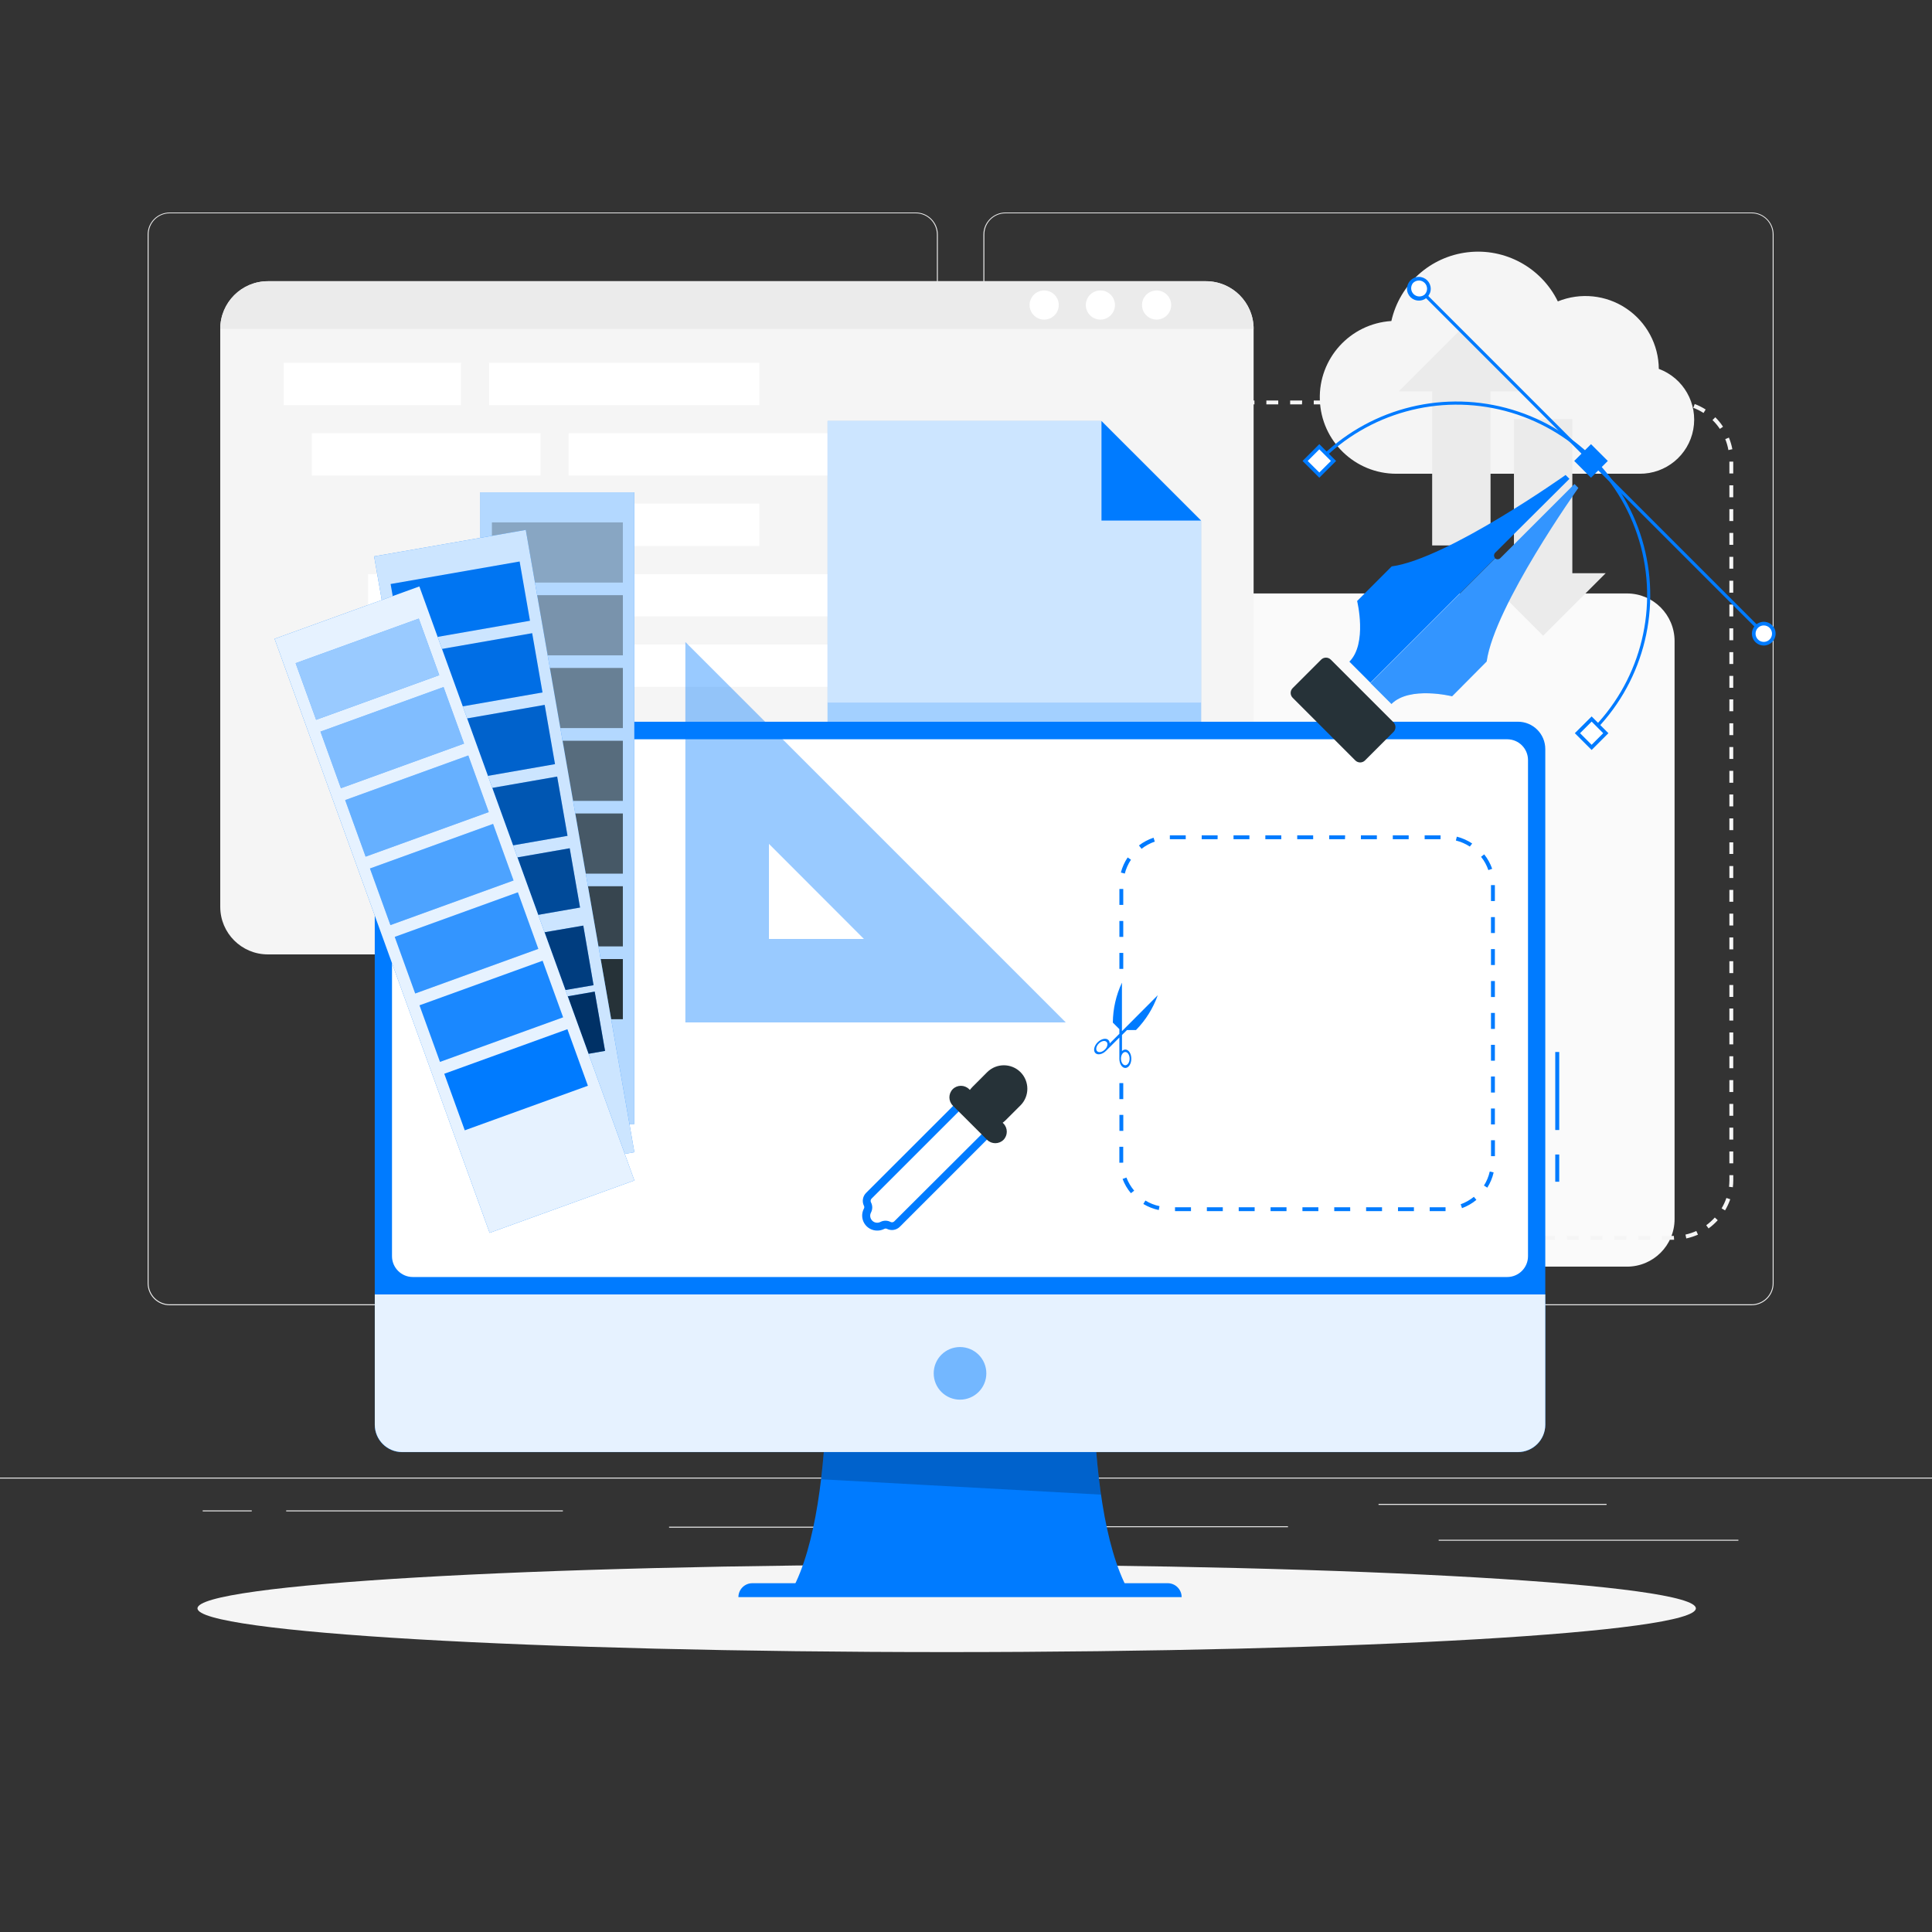 <?xml version="1.0" encoding="UTF-8"?>
<svg xmlns="http://www.w3.org/2000/svg" xmlns:xlink="http://www.w3.org/1999/xlink" width="190px" height="190px" viewBox="0 0 190 190" version="1.1">
<rect x="0" y="0" width="190" height="190" fill="#333333" stroke="none"/>
<defs>
<filter id="alpha" filterUnits="objectBoundingBox" x="0%" y="0%" width="100%" height="100%">
  <feColorMatrix type="matrix" in="SourceGraphic" values="0 0 0 0 1 0 0 0 0 1 0 0 0 0 1 0 0 0 1 0"/>
</filter>
<mask id="mask0">
  <g filter="url(#alpha)">
<rect x="0" y="0" width="190" height="190" style="fill:rgb(0%,0%,0%);fill-opacity:0.8;stroke:none;"/>
  </g>
</mask>
<clipPath id="clip1">
  <rect x="0" y="0" width="190" height="190"/>
</clipPath>
<g id="surface5" clip-path="url(#clip1)">
<path style=" stroke:none;fill-rule:nonzero;fill:rgb(100%,100%,100%);fill-opacity:1;" d="M 118.113 51.195 L 118.113 92.648 L 81.391 92.648 L 81.391 41.41 L 108.324 41.41 Z M 118.113 51.195 "/>
</g>
<mask id="mask1">
  <g filter="url(#alpha)">
<rect x="0" y="0" width="190" height="190" style="fill:rgb(0%,0%,0%);fill-opacity:0.2;stroke:none;"/>
  </g>
</mask>
<clipPath id="clip2">
  <rect x="0" y="0" width="190" height="190"/>
</clipPath>
<g id="surface8" clip-path="url(#clip2)">
<path style=" stroke:none;fill-rule:nonzero;fill:rgb(0%,48.235%,100%);fill-opacity:1;" d="M 81.391 69.094 L 118.113 69.094 L 118.113 71.598 L 81.391 71.598 Z M 81.391 69.094 "/>
</g>
<mask id="mask2">
  <g filter="url(#alpha)">
<rect x="0" y="0" width="190" height="190" style="fill:rgb(0%,0%,0%);fill-opacity:0.2;stroke:none;"/>
  </g>
</mask>
<clipPath id="clip3">
  <rect x="0" y="0" width="190" height="190"/>
</clipPath>
<g id="surface11" clip-path="url(#clip3)">
<path style=" stroke:none;fill-rule:nonzero;fill:rgb(0%,0%,0%);fill-opacity:1;" d="M 108.277 146.988 C 106.867 137.219 107.758 125.586 107.758 125.586 L 81.07 125.586 C 81.07 125.586 81.867 136.059 80.746 145.477 Z M 108.277 146.988 "/>
</g>
<mask id="mask3">
  <g filter="url(#alpha)">
<rect x="0" y="0" width="190" height="190" style="fill:rgb(0%,0%,0%);fill-opacity:0.902;stroke:none;"/>
  </g>
</mask>
<clipPath id="clip4">
  <rect x="0" y="0" width="190" height="190"/>
</clipPath>
<g id="surface14" clip-path="url(#clip4)">
<path style=" stroke:none;fill-rule:nonzero;fill:rgb(100%,100%,100%);fill-opacity:1;" d="M 36.859 127.301 L 36.859 140.113 C 36.863 141.594 38.066 142.797 39.547 142.801 L 149.281 142.801 C 150.766 142.797 151.965 141.594 151.969 140.113 L 151.969 127.301 Z M 36.859 127.301 "/>
</g>
<mask id="mask4">
  <g filter="url(#alpha)">
<rect x="0" y="0" width="190" height="190" style="fill:rgb(0%,0%,0%);fill-opacity:0.502;stroke:none;"/>
  </g>
</mask>
<clipPath id="clip5">
  <rect x="0" y="0" width="190" height="190"/>
</clipPath>
<g id="surface17" clip-path="url(#clip5)">
<path style=" stroke:none;fill-rule:nonzero;fill:rgb(0%,48.235%,100%);fill-opacity:1;" d="M 97 135.059 C 97 136.488 95.84 137.648 94.41 137.648 C 92.98 137.648 91.824 136.488 91.824 135.059 C 91.824 133.629 92.98 132.473 94.41 132.473 C 95.84 132.473 97 133.629 97 135.059 Z M 97 135.059 "/>
</g>
<mask id="mask5">
  <g filter="url(#alpha)">
<rect x="0" y="0" width="190" height="190" style="fill:rgb(0%,0%,0%);fill-opacity:0.4;stroke:none;"/>
  </g>
</mask>
<clipPath id="clip6">
  <rect x="0" y="0" width="190" height="190"/>
</clipPath>
<g id="surface20" clip-path="url(#clip6)">
<path style=" stroke:none;fill-rule:nonzero;fill:rgb(0%,48.235%,100%);fill-opacity:1;" d="M 67.402 63.137 L 67.402 100.547 L 104.812 100.547 Z M 75.621 82.988 L 84.961 92.34 L 75.621 92.34 Z M 75.621 82.988 "/>
</g>
<mask id="mask6">
  <g filter="url(#alpha)">
<rect x="0" y="0" width="190" height="190" style="fill:rgb(0%,0%,0%);fill-opacity:0.2;stroke:none;"/>
  </g>
</mask>
<clipPath id="clip7">
  <rect x="0" y="0" width="190" height="190"/>
</clipPath>
<g id="surface23" clip-path="url(#clip7)">
<path style=" stroke:none;fill-rule:nonzero;fill:rgb(100%,100%,100%);fill-opacity:1;" d="M 146.203 65.055 L 142.805 68.477 C 142.805 68.477 138.625 67.434 136.84 69.234 L 134.77 67.168 L 147.031 54.91 C 147.105 54.977 147.207 55.012 147.309 55.004 C 147.414 54.996 147.508 54.945 147.574 54.867 L 154.84 47.602 L 155.219 47.984 C 155.219 47.984 146.977 59.559 146.203 65.055 Z M 146.203 65.055 "/>
</g>
<mask id="mask7">
  <g filter="url(#alpha)">
<rect x="0" y="0" width="190" height="190" style="fill:rgb(0%,0%,0%);fill-opacity:0.702;stroke:none;"/>
  </g>
</mask>
<clipPath id="clip8">
  <rect x="0" y="0" width="190" height="190"/>
</clipPath>
<g id="surface26" clip-path="url(#clip8)">
<path style=" stroke:none;fill-rule:nonzero;fill:rgb(100%,100%,100%);fill-opacity:1;" d="M 47.242 48.414 L 62.379 48.414 L 62.379 110.543 L 47.242 110.543 Z M 47.242 48.414 "/>
</g>
<mask id="mask8">
  <g filter="url(#alpha)">
<rect x="0" y="0" width="190" height="190" style="fill:rgb(0%,0%,0%);fill-opacity:0.302;stroke:none;"/>
  </g>
</mask>
<clipPath id="clip9">
  <rect x="0" y="0" width="190" height="190"/>
</clipPath>
<g id="surface29" clip-path="url(#clip9)">
<path style=" stroke:none;fill-rule:nonzero;fill:rgb(14.902%,19.608%,21.961%);fill-opacity:1;" d="M 48.375 51.375 L 61.254 51.375 L 61.254 57.293 L 48.375 57.293 Z M 48.375 51.375 "/>
</g>
<mask id="mask9">
  <g filter="url(#alpha)">
<rect x="0" y="0" width="190" height="190" style="fill:rgb(0%,0%,0%);fill-opacity:0.416;stroke:none;"/>
  </g>
</mask>
<clipPath id="clip10">
  <rect x="0" y="0" width="190" height="190"/>
</clipPath>
<g id="surface32" clip-path="url(#clip10)">
<path style=" stroke:none;fill-rule:nonzero;fill:rgb(14.902%,19.608%,21.961%);fill-opacity:1;" d="M 48.375 58.531 L 61.254 58.531 L 61.254 64.449 L 48.375 64.449 Z M 48.375 58.531 "/>
</g>
<mask id="mask10">
  <g filter="url(#alpha)">
<rect x="0" y="0" width="190" height="190" style="fill:rgb(0%,0%,0%);fill-opacity:0.533;stroke:none;"/>
  </g>
</mask>
<clipPath id="clip11">
  <rect x="0" y="0" width="190" height="190"/>
</clipPath>
<g id="surface35" clip-path="url(#clip11)">
<path style=" stroke:none;fill-rule:nonzero;fill:rgb(14.902%,19.608%,21.961%);fill-opacity:1;" d="M 48.375 65.688 L 61.254 65.688 L 61.254 71.602 L 48.375 71.602 Z M 48.375 65.688 "/>
</g>
<mask id="mask11">
  <g filter="url(#alpha)">
<rect x="0" y="0" width="190" height="190" style="fill:rgb(0%,0%,0%);fill-opacity:0.651;stroke:none;"/>
  </g>
</mask>
<clipPath id="clip12">
  <rect x="0" y="0" width="190" height="190"/>
</clipPath>
<g id="surface38" clip-path="url(#clip12)">
<path style=" stroke:none;fill-rule:nonzero;fill:rgb(14.902%,19.608%,21.961%);fill-opacity:1;" d="M 48.375 72.848 L 61.254 72.848 L 61.254 78.762 L 48.375 78.762 Z M 48.375 72.848 "/>
</g>
<mask id="mask12">
  <g filter="url(#alpha)">
<rect x="0" y="0" width="190" height="190" style="fill:rgb(0%,0%,0%);fill-opacity:0.769;stroke:none;"/>
  </g>
</mask>
<clipPath id="clip13">
  <rect x="0" y="0" width="190" height="190"/>
</clipPath>
<g id="surface41" clip-path="url(#clip13)">
<path style=" stroke:none;fill-rule:nonzero;fill:rgb(14.902%,19.608%,21.961%);fill-opacity:1;" d="M 48.375 80 L 61.254 80 L 61.254 85.918 L 48.375 85.918 Z M 48.375 80 "/>
</g>
<mask id="mask13">
  <g filter="url(#alpha)">
<rect x="0" y="0" width="190" height="190" style="fill:rgb(0%,0%,0%);fill-opacity:0.882;stroke:none;"/>
  </g>
</mask>
<clipPath id="clip14">
  <rect x="0" y="0" width="190" height="190"/>
</clipPath>
<g id="surface44" clip-path="url(#clip14)">
<path style=" stroke:none;fill-rule:nonzero;fill:rgb(14.902%,19.608%,21.961%);fill-opacity:1;" d="M 48.375 87.156 L 61.254 87.156 L 61.254 93.074 L 48.375 93.074 Z M 48.375 87.156 "/>
</g>
<mask id="mask14">
  <g filter="url(#alpha)">
<rect x="0" y="0" width="190" height="190" style="fill:rgb(0%,0%,0%);fill-opacity:0.8;stroke:none;"/>
  </g>
</mask>
<clipPath id="clip15">
  <rect x="0" y="0" width="190" height="190"/>
</clipPath>
<g id="surface47" clip-path="url(#clip15)">
<path style=" stroke:none;fill-rule:nonzero;fill:rgb(100%,100%,100%);fill-opacity:1;" d="M 36.793 54.715 L 51.707 52.113 L 62.387 113.312 L 47.473 115.914 Z M 36.793 54.715 "/>
</g>
<mask id="mask15">
  <g filter="url(#alpha)">
<rect x="0" y="0" width="190" height="190" style="fill:rgb(0%,0%,0%);fill-opacity:0.051;stroke:none;"/>
  </g>
</mask>
<clipPath id="clip16">
  <rect x="0" y="0" width="190" height="190"/>
</clipPath>
<g id="surface50" clip-path="url(#clip16)">
<path style=" stroke:none;fill-rule:nonzero;fill:rgb(0%,0%,0%);fill-opacity:1;" d="M 38.414 57.434 L 51.102 55.219 L 52.121 61.047 L 39.434 63.262 Z M 38.414 57.434 "/>
</g>
<mask id="mask16">
  <g filter="url(#alpha)">
<rect x="0" y="0" width="190" height="190" style="fill:rgb(0%,0%,0%);fill-opacity:0.102;stroke:none;"/>
  </g>
</mask>
<clipPath id="clip17">
  <rect x="0" y="0" width="190" height="190"/>
</clipPath>
<g id="surface53" clip-path="url(#clip17)">
<path style=" stroke:none;fill-rule:nonzero;fill:rgb(0%,0%,0%);fill-opacity:1;" d="M 39.648 64.484 L 52.336 62.27 L 53.352 68.098 L 40.664 70.312 Z M 39.648 64.484 "/>
</g>
<mask id="mask17">
  <g filter="url(#alpha)">
<rect x="0" y="0" width="190" height="190" style="fill:rgb(0%,0%,0%);fill-opacity:0.2;stroke:none;"/>
  </g>
</mask>
<clipPath id="clip18">
  <rect x="0" y="0" width="190" height="190"/>
</clipPath>
<g id="surface56" clip-path="url(#clip18)">
<path style=" stroke:none;fill-rule:nonzero;fill:rgb(0%,0%,0%);fill-opacity:1;" d="M 40.879 71.535 L 53.566 69.32 L 54.582 75.148 L 41.898 77.363 Z M 40.879 71.535 "/>
</g>
<mask id="mask18">
  <g filter="url(#alpha)">
<rect x="0" y="0" width="190" height="190" style="fill:rgb(0%,0%,0%);fill-opacity:0.302;stroke:none;"/>
  </g>
</mask>
<clipPath id="clip19">
  <rect x="0" y="0" width="190" height="190"/>
</clipPath>
<g id="surface59" clip-path="url(#clip19)">
<path style=" stroke:none;fill-rule:nonzero;fill:rgb(0%,0%,0%);fill-opacity:1;" d="M 42.109 78.586 L 54.793 76.371 L 55.812 82.199 L 43.125 84.414 Z M 42.109 78.586 "/>
</g>
<mask id="mask19">
  <g filter="url(#alpha)">
<rect x="0" y="0" width="190" height="190" style="fill:rgb(0%,0%,0%);fill-opacity:0.4;stroke:none;"/>
  </g>
</mask>
<clipPath id="clip20">
  <rect x="0" y="0" width="190" height="190"/>
</clipPath>
<g id="surface62" clip-path="url(#clip20)">
<path style=" stroke:none;fill-rule:nonzero;fill:rgb(0%,0%,0%);fill-opacity:1;" d="M 43.34 85.637 L 56.027 83.422 L 57.043 89.25 L 44.355 91.465 Z M 43.34 85.637 "/>
</g>
<mask id="mask20">
  <g filter="url(#alpha)">
<rect x="0" y="0" width="190" height="190" style="fill:rgb(0%,0%,0%);fill-opacity:0.502;stroke:none;"/>
  </g>
</mask>
<clipPath id="clip21">
  <rect x="0" y="0" width="190" height="190"/>
</clipPath>
<g id="surface65" clip-path="url(#clip21)">
<path style=" stroke:none;fill-rule:nonzero;fill:rgb(0%,0%,0%);fill-opacity:1;" d="M 44.613 93.219 L 57.363 91.027 L 58.371 96.887 L 45.621 99.074 Z M 44.613 93.219 "/>
</g>
<mask id="mask21">
  <g filter="url(#alpha)">
<rect x="0" y="0" width="190" height="190" style="fill:rgb(0%,0%,0%);fill-opacity:0.6;stroke:none;"/>
  </g>
</mask>
<clipPath id="clip22">
  <rect x="0" y="0" width="190" height="190"/>
</clipPath>
<g id="surface68" clip-path="url(#clip22)">
<path style=" stroke:none;fill-rule:nonzero;fill:rgb(0%,0%,0%);fill-opacity:1;" d="M 45.801 99.73 L 58.484 97.52 L 59.504 103.348 L 46.816 105.559 Z M 45.801 99.73 "/>
</g>
<mask id="mask22">
  <g filter="url(#alpha)">
<rect x="0" y="0" width="190" height="190" style="fill:rgb(0%,0%,0%);fill-opacity:0.902;stroke:none;"/>
  </g>
</mask>
<clipPath id="clip23">
  <rect x="0" y="0" width="190" height="190"/>
</clipPath>
<g id="surface71" clip-path="url(#clip23)">
<path style=" stroke:none;fill-rule:nonzero;fill:rgb(100%,100%,100%);fill-opacity:1;" d="M 27.004 62.824 L 41.242 57.672 L 62.387 116.09 L 48.152 121.242 Z M 27.004 62.824 "/>
</g>
<mask id="mask23">
  <g filter="url(#alpha)">
<rect x="0" y="0" width="190" height="190" style="fill:rgb(0%,0%,0%);fill-opacity:0.6;stroke:none;"/>
  </g>
</mask>
<clipPath id="clip24">
  <rect x="0" y="0" width="190" height="190"/>
</clipPath>
<g id="surface74" clip-path="url(#clip24)">
<path style=" stroke:none;fill-rule:nonzero;fill:rgb(100%,100%,100%);fill-opacity:1;" d="M 29.074 65.219 L 41.184 60.836 L 43.199 66.398 L 31.09 70.785 Z M 29.074 65.219 "/>
</g>
<mask id="mask24">
  <g filter="url(#alpha)">
<rect x="0" y="0" width="190" height="190" style="fill:rgb(0%,0%,0%);fill-opacity:0.502;stroke:none;"/>
  </g>
</mask>
<clipPath id="clip25">
  <rect x="0" y="0" width="190" height="190"/>
</clipPath>
<g id="surface77" clip-path="url(#clip25)">
<path style=" stroke:none;fill-rule:nonzero;fill:rgb(100%,100%,100%);fill-opacity:1;" d="M 31.516 71.949 L 43.621 67.566 L 45.637 73.129 L 33.527 77.516 Z M 31.516 71.949 "/>
</g>
<mask id="mask25">
  <g filter="url(#alpha)">
<rect x="0" y="0" width="190" height="190" style="fill:rgb(0%,0%,0%);fill-opacity:0.4;stroke:none;"/>
  </g>
</mask>
<clipPath id="clip26">
  <rect x="0" y="0" width="190" height="190"/>
</clipPath>
<g id="surface80" clip-path="url(#clip26)">
<path style=" stroke:none;fill-rule:nonzero;fill:rgb(100%,100%,100%);fill-opacity:1;" d="M 33.945 78.684 L 46.055 74.297 L 48.066 79.863 L 35.957 84.246 Z M 33.945 78.684 "/>
</g>
<mask id="mask26">
  <g filter="url(#alpha)">
<rect x="0" y="0" width="190" height="190" style="fill:rgb(0%,0%,0%);fill-opacity:0.302;stroke:none;"/>
  </g>
</mask>
<clipPath id="clip27">
  <rect x="0" y="0" width="190" height="190"/>
</clipPath>
<g id="surface83" clip-path="url(#clip27)">
<path style=" stroke:none;fill-rule:nonzero;fill:rgb(100%,100%,100%);fill-opacity:1;" d="M 36.383 85.41 L 48.492 81.027 L 50.504 86.59 L 38.395 90.977 Z M 36.383 85.41 "/>
</g>
<mask id="mask27">
  <g filter="url(#alpha)">
<rect x="0" y="0" width="190" height="190" style="fill:rgb(0%,0%,0%);fill-opacity:0.2;stroke:none;"/>
  </g>
</mask>
<clipPath id="clip28">
  <rect x="0" y="0" width="190" height="190"/>
</clipPath>
<g id="surface86" clip-path="url(#clip28)">
<path style=" stroke:none;fill-rule:nonzero;fill:rgb(100%,100%,100%);fill-opacity:1;" d="M 38.82 92.137 L 50.93 87.754 L 52.941 93.316 L 40.832 97.703 Z M 38.82 92.137 "/>
</g>
<mask id="mask28">
  <g filter="url(#alpha)">
<rect x="0" y="0" width="190" height="190" style="fill:rgb(0%,0%,0%);fill-opacity:0.102;stroke:none;"/>
  </g>
</mask>
<clipPath id="clip29">
  <rect x="0" y="0" width="190" height="190"/>
</clipPath>
<g id="surface89" clip-path="url(#clip29)">
<path style=" stroke:none;fill-rule:nonzero;fill:rgb(100%,100%,100%);fill-opacity:1;" d="M 41.254 98.867 L 53.363 94.484 L 55.379 100.047 L 43.27 104.43 Z M 41.254 98.867 "/>
</g>
</defs>
<g id="surface1">
<path style=" stroke:none;fill-rule:nonzero;fill:rgb(92.157%,92.157%,92.157%);fill-opacity:1;" d="M 0 145.312 L 190 145.312 L 190 145.406 L 0 145.406 Z M 0 145.312 "/>
<path style=" stroke:none;fill-rule:nonzero;fill:rgb(92.157%,92.157%,92.157%);fill-opacity:1;" d="M 141.484 151.426 L 170.961 151.426 L 170.961 151.52 L 141.484 151.52 Z M 141.484 151.426 "/>
<path style=" stroke:none;fill-rule:nonzero;fill:rgb(92.157%,92.157%,92.157%);fill-opacity:1;" d="M 105.641 150.098 L 126.664 150.098 L 126.664 150.191 L 105.641 150.191 Z M 105.641 150.098 "/>
<path style=" stroke:none;fill-rule:nonzero;fill:rgb(92.157%,92.157%,92.157%);fill-opacity:1;" d="M 135.57 147.898 L 157.996 147.898 L 157.996 147.996 L 135.57 147.996 Z M 135.57 147.898 "/>
<path style=" stroke:none;fill-rule:nonzero;fill:rgb(92.157%,92.157%,92.157%);fill-opacity:1;" d="M 19.934 148.539 L 24.758 148.539 L 24.758 148.633 L 19.934 148.633 Z M 19.934 148.539 "/>
<path style=" stroke:none;fill-rule:nonzero;fill:rgb(92.157%,92.157%,92.157%);fill-opacity:1;" d="M 28.145 148.539 L 55.355 148.539 L 55.355 148.633 L 28.145 148.633 Z M 28.145 148.539 "/>
<path style=" stroke:none;fill-rule:nonzero;fill:rgb(92.157%,92.157%,92.157%);fill-opacity:1;" d="M 65.801 150.141 L 83.602 150.141 L 83.602 150.238 L 65.801 150.238 Z M 65.801 150.141 "/>
<path style=" stroke:none;fill-rule:nonzero;fill:rgb(92.157%,92.157%,92.157%);fill-opacity:1;" d="M 90.059 128.363 L 16.688 128.363 C 15.488 128.363 14.52 127.391 14.52 126.195 L 14.52 23.051 C 14.531 21.863 15.496 20.902 16.688 20.898 L 90.059 20.898 C 91.258 20.898 92.23 21.871 92.23 23.07 L 92.23 126.195 C 92.23 127.391 91.258 128.363 90.059 128.363 Z M 16.688 20.977 C 15.543 20.977 14.613 21.906 14.613 23.051 L 14.613 126.195 C 14.613 127.34 15.543 128.266 16.688 128.27 L 90.059 128.27 C 91.203 128.266 92.133 127.34 92.137 126.195 L 92.137 23.051 C 92.133 21.906 91.203 20.977 90.059 20.977 Z M 16.688 20.977 "/>
<path style=" stroke:none;fill-rule:nonzero;fill:rgb(92.157%,92.157%,92.157%);fill-opacity:1;" d="M 172.258 128.363 L 98.879 128.363 C 97.684 128.363 96.711 127.391 96.711 126.195 L 96.711 23.051 C 96.723 21.859 97.691 20.902 98.879 20.898 L 172.258 20.898 C 173.445 20.902 174.41 21.863 174.422 23.051 L 174.422 126.195 C 174.422 127.391 173.453 128.359 172.258 128.363 Z M 98.879 20.977 C 97.734 20.977 96.809 21.906 96.805 23.051 L 96.805 126.195 C 96.809 127.34 97.734 128.266 98.879 128.27 L 172.258 128.27 C 173.402 128.266 174.332 127.34 174.332 126.195 L 174.332 23.051 C 174.332 21.906 173.402 20.977 172.258 20.977 Z M 98.879 20.977 "/>
<path style=" stroke:none;fill-rule:nonzero;fill:rgb(98.039%,98.039%,98.039%);fill-opacity:1;" d="M 67.742 58.363 L 160.004 58.363 C 162.59 58.363 164.684 60.461 164.684 63.047 L 164.684 119.887 C 164.684 122.473 162.59 124.566 160.004 124.566 L 67.742 124.566 C 65.156 124.566 63.062 122.473 63.062 119.887 L 63.062 63.047 C 63.062 60.461 65.156 58.363 67.742 58.363 Z M 67.742 58.363 "/>
<path style=" stroke:none;fill-rule:nonzero;fill:rgb(96.078%,96.078%,96.078%);fill-opacity:1;" d="M 164.637 121.922 L 163.441 121.922 L 163.441 121.543 L 164.613 121.543 Z M 162.27 121.922 L 161.121 121.922 L 161.121 121.543 L 162.262 121.543 Z M 159.934 121.922 L 158.766 121.922 L 158.766 121.543 L 159.934 121.543 Z M 157.594 121.922 L 156.422 121.922 L 156.422 121.543 L 157.594 121.543 Z M 155.254 121.922 L 154.086 121.922 L 154.086 121.543 L 155.254 121.543 Z M 152.914 121.922 L 151.746 121.922 L 151.746 121.543 L 152.914 121.543 Z M 150.574 121.922 L 149.41 121.922 L 149.41 121.543 L 150.574 121.543 Z M 148.238 121.922 L 147.059 121.922 L 147.059 121.543 L 148.23 121.543 Z M 145.898 121.922 L 144.73 121.922 L 144.73 121.543 L 145.898 121.543 Z M 143.559 121.922 L 142.391 121.922 L 142.391 121.543 L 143.559 121.543 Z M 141.219 121.922 L 140.055 121.922 L 140.055 121.543 L 141.219 121.543 Z M 138.883 121.922 L 137.711 121.922 L 137.711 121.543 L 138.883 121.543 Z M 136.543 121.922 L 135.375 121.922 L 135.375 121.543 L 136.543 121.543 Z M 134.203 121.922 L 133.035 121.922 L 133.035 121.543 L 134.203 121.543 Z M 131.863 121.922 L 130.695 121.922 L 130.695 121.543 L 131.859 121.543 Z M 129.527 121.922 L 128.355 121.922 L 128.355 121.543 L 129.527 121.543 Z M 127.188 121.922 L 126.02 121.922 L 126.02 121.543 L 127.188 121.543 Z M 124.848 121.922 L 123.68 121.922 L 123.68 121.543 L 124.848 121.543 Z M 122.508 121.922 L 121.34 121.922 L 121.34 121.543 L 122.508 121.543 Z M 120.172 121.922 L 119 121.922 L 119 121.543 L 120.172 121.543 Z M 117.832 121.922 L 116.66 121.922 L 116.66 121.543 L 117.828 121.543 Z M 115.492 121.922 L 114.324 121.922 L 114.324 121.543 L 115.492 121.543 Z M 113.152 121.922 L 111.98 121.922 L 111.98 121.543 L 113.152 121.543 Z M 110.816 121.922 L 109.645 121.922 L 109.645 121.543 L 110.816 121.543 Z M 108.477 121.922 L 107.305 121.922 L 107.305 121.543 L 108.477 121.543 Z M 106.137 121.922 L 104.969 121.922 L 104.969 121.543 L 106.137 121.543 Z M 103.797 121.922 L 102.625 121.922 L 102.625 121.543 L 103.797 121.543 Z M 101.461 121.922 L 100.289 121.922 L 100.289 121.543 L 101.461 121.543 Z M 99.121 121.922 L 97.949 121.922 L 97.949 121.543 L 99.121 121.543 Z M 96.781 121.922 L 95.613 121.922 L 95.613 121.543 L 96.781 121.543 Z M 94.441 121.922 L 93.27 121.922 L 93.27 121.543 L 94.441 121.543 Z M 92.105 121.922 L 90.934 121.922 L 90.934 121.543 L 92.105 121.543 Z M 89.762 121.922 L 88.594 121.922 L 88.594 121.543 L 89.762 121.543 Z M 87.426 121.922 L 86.262 121.922 L 86.262 121.543 L 87.43 121.543 Z M 85.086 121.922 L 83.914 121.922 L 83.914 121.543 L 85.086 121.543 Z M 82.75 121.922 L 81.578 121.922 L 81.578 121.543 L 82.75 121.543 Z M 80.406 121.922 L 79.238 121.922 L 79.238 121.543 L 80.406 121.543 Z M 78.07 121.922 L 76.902 121.922 L 76.902 121.543 L 78.07 121.543 Z M 75.73 121.922 L 74.559 121.922 L 74.559 121.543 L 75.73 121.543 Z M 73.395 121.922 L 72.223 121.922 L 72.223 121.543 L 73.395 121.543 Z M 71.051 121.922 L 69.883 121.922 L 69.883 121.543 L 71.059 121.543 Z M 68.711 121.922 L 67.547 121.922 L 67.547 121.543 L 68.711 121.543 Z M 66.375 121.922 L 65.203 121.922 L 65.203 121.543 L 66.375 121.543 Z M 64.035 121.922 L 62.867 121.922 L 62.867 121.543 L 64.035 121.543 Z M 61.695 121.922 L 60.527 121.922 L 60.527 121.543 L 61.695 121.543 Z M 59.355 121.922 L 58.188 121.922 L 58.188 121.543 L 59.355 121.543 Z M 57.02 121.922 L 56.719 121.922 C 56.418 121.922 56.117 121.898 55.82 121.855 L 55.883 121.473 C 56.16 121.516 56.438 121.539 56.719 121.539 L 57.02 121.539 Z M 165.836 121.793 L 165.754 121.414 C 166.121 121.332 166.48 121.215 166.824 121.062 L 166.984 121.422 C 166.613 121.582 166.23 121.707 165.836 121.793 Z M 54.656 121.543 C 54.277 121.398 53.918 121.219 53.578 121 L 53.789 120.668 C 54.105 120.875 54.441 121.043 54.797 121.18 Z M 168.027 120.809 L 167.797 120.496 C 168.102 120.27 168.387 120.016 168.641 119.734 L 168.93 120 C 168.656 120.301 168.355 120.57 168.027 120.809 Z M 52.633 120.246 C 52.348 119.965 52.094 119.652 51.875 119.316 L 52.195 119.098 C 52.406 119.414 52.648 119.703 52.918 119.965 Z M 169.648 119.035 L 169.309 118.836 C 169.5 118.512 169.66 118.168 169.781 117.812 L 170.16 117.938 C 170.027 118.32 169.855 118.688 169.648 119.035 Z M 51.301 118.254 C 51.148 117.879 51.039 117.488 50.969 117.09 L 51.348 117.02 C 51.414 117.391 51.516 117.754 51.66 118.105 Z M 170.418 116.758 L 170.039 116.715 C 170.062 116.504 170.074 116.289 170.078 116.078 L 170.078 115.57 L 170.457 115.57 L 170.457 116.078 C 170.457 116.305 170.441 116.531 170.414 116.758 Z M 51.266 115.898 L 50.887 115.898 L 50.887 114.723 L 51.266 114.723 Z M 170.453 114.406 L 170.074 114.406 L 170.074 113.238 L 170.453 113.238 Z M 51.266 113.559 L 50.887 113.559 L 50.887 112.395 L 51.266 112.395 Z M 170.453 112.07 L 170.074 112.07 L 170.074 110.898 L 170.453 110.898 Z M 51.266 111.223 L 50.887 111.223 L 50.887 110.051 L 51.266 110.051 Z M 170.453 109.73 L 170.074 109.73 L 170.074 108.562 L 170.453 108.562 Z M 51.266 108.883 L 50.887 108.883 L 50.887 107.715 L 51.266 107.715 Z M 170.453 107.391 L 170.074 107.391 L 170.074 106.223 L 170.453 106.223 Z M 51.266 106.543 L 50.887 106.543 L 50.887 105.375 L 51.266 105.375 Z M 170.453 105.051 L 170.074 105.051 L 170.074 103.879 L 170.453 103.879 Z M 51.266 104.195 L 50.887 104.195 L 50.887 103.031 L 51.266 103.031 Z M 170.453 102.707 L 170.074 102.707 L 170.074 101.535 L 170.453 101.535 Z M 51.266 101.859 L 50.887 101.859 L 50.887 100.699 L 51.266 100.699 Z M 170.453 100.367 L 170.074 100.367 L 170.074 99.18 L 170.453 99.18 Z M 51.266 99.52 L 50.887 99.52 L 50.887 98.352 L 51.266 98.352 Z M 170.453 98.039 L 170.074 98.039 L 170.074 96.871 L 170.453 96.871 Z M 51.266 97.191 L 50.887 97.191 L 50.887 96.023 L 51.266 96.023 Z M 170.453 95.699 L 170.074 95.699 L 170.074 94.527 L 170.453 94.527 Z M 51.266 94.852 L 50.887 94.852 L 50.887 93.684 L 51.266 93.684 Z M 170.453 93.363 L 170.074 93.363 L 170.074 92.191 L 170.453 92.191 Z M 51.266 92.516 L 50.887 92.516 L 50.887 91.344 L 51.266 91.344 Z M 170.453 91.02 L 170.074 91.02 L 170.074 89.852 L 170.453 89.852 Z M 51.266 90.176 L 50.887 90.176 L 50.887 88.996 L 51.266 88.996 Z M 170.453 88.684 L 170.074 88.684 L 170.074 87.516 L 170.453 87.516 Z M 51.266 87.836 L 50.887 87.836 L 50.887 86.641 L 51.266 86.641 Z M 170.453 86.344 L 170.074 86.344 L 170.074 85.172 L 170.453 85.172 Z M 51.266 85.5 L 50.887 85.5 L 50.887 84.328 L 51.266 84.328 Z M 170.453 83.98 L 170.074 83.98 L 170.074 82.84 L 170.453 82.84 Z M 51.266 83.133 L 50.887 83.133 L 50.887 81.961 L 51.266 81.961 Z M 170.453 81.641 L 170.074 81.641 L 170.074 80.484 L 170.453 80.484 Z M 51.266 80.793 L 50.887 80.793 L 50.887 79.621 L 51.266 79.621 Z M 170.453 79.301 L 170.074 79.301 L 170.074 78.133 L 170.453 78.133 Z M 51.266 78.469 L 50.887 78.469 L 50.887 77.301 L 51.266 77.301 Z M 170.453 76.977 L 170.074 76.977 L 170.074 75.805 L 170.453 75.805 Z M 51.266 76.129 L 50.887 76.129 L 50.887 74.957 L 51.266 74.957 Z M 170.453 74.637 L 170.074 74.637 L 170.074 73.469 L 170.453 73.469 Z M 51.266 73.793 L 50.887 73.793 L 50.887 72.621 L 51.266 72.621 Z M 170.453 72.297 L 170.074 72.297 L 170.074 71.129 L 170.453 71.129 Z M 51.266 71.441 L 50.887 71.441 L 50.887 70.301 L 51.266 70.301 Z M 170.453 69.945 L 170.074 69.945 L 170.074 68.781 L 170.453 68.781 Z M 51.266 69.102 L 50.887 69.102 L 50.887 67.945 L 51.266 67.945 Z M 170.453 67.641 L 170.074 67.641 L 170.074 66.469 L 170.453 66.469 Z M 51.266 66.793 L 50.887 66.793 L 50.887 65.621 L 51.266 65.621 Z M 170.453 65.301 L 170.074 65.301 L 170.074 64.133 L 170.453 64.133 Z M 51.266 64.457 L 50.887 64.457 L 50.887 63.285 L 51.266 63.285 Z M 170.453 62.961 L 170.074 62.961 L 170.074 61.793 L 170.453 61.793 Z M 51.266 62.113 L 50.887 62.113 L 50.887 60.945 L 51.266 60.945 Z M 170.453 60.621 L 170.074 60.621 L 170.074 59.453 L 170.453 59.453 Z M 51.266 59.777 L 50.887 59.777 L 50.887 58.605 L 51.266 58.605 Z M 170.453 58.285 L 170.074 58.285 L 170.074 57.113 L 170.453 57.113 Z M 51.266 57.418 L 50.887 57.418 L 50.887 56.238 L 51.266 56.238 Z M 170.453 55.926 L 170.074 55.926 L 170.074 54.758 L 170.453 54.758 Z M 51.266 55.102 L 50.887 55.102 L 50.887 53.93 L 51.266 53.93 Z M 170.453 53.578 L 170.074 53.578 L 170.074 52.41 L 170.453 52.41 Z M 51.266 52.734 L 50.887 52.734 L 50.887 51.562 L 51.266 51.562 Z M 170.453 51.238 L 170.074 51.238 L 170.074 50.074 L 170.453 50.074 Z M 51.266 50.395 L 50.887 50.395 L 50.887 49.227 L 51.266 49.227 Z M 170.453 48.902 L 170.074 48.902 L 170.074 47.73 L 170.453 47.73 Z M 51.266 48.055 L 50.887 48.055 L 50.887 46.891 L 51.266 46.891 Z M 170.453 46.562 L 170.074 46.562 L 170.074 45.395 L 170.453 45.395 Z M 51.266 45.719 L 50.887 45.719 L 50.887 45.219 C 50.887 44.988 50.898 44.754 50.926 44.523 L 51.309 44.57 C 51.285 44.785 51.27 45.004 51.27 45.219 Z M 169.977 44.262 C 169.914 43.895 169.809 43.531 169.668 43.184 L 170.027 43.035 C 170.18 43.402 170.293 43.785 170.367 44.176 Z M 51.555 43.473 L 51.176 43.348 C 51.305 42.965 51.473 42.598 51.68 42.254 L 52.016 42.449 C 51.828 42.777 51.672 43.121 51.555 43.48 Z M 169.137 42.18 C 168.93 41.867 168.688 41.578 168.414 41.312 L 168.691 41.035 C 168.973 41.316 169.23 41.629 169.449 41.965 Z M 52.699 41.539 L 52.41 41.277 C 52.68 40.977 52.984 40.707 53.309 40.469 L 53.543 40.789 C 53.234 41.016 52.953 41.27 52.699 41.555 Z M 167.531 40.613 C 167.215 40.41 166.879 40.238 166.523 40.109 L 166.664 39.73 C 167.039 39.875 167.402 40.055 167.742 40.273 Z M 54.52 40.234 L 54.359 39.879 C 54.727 39.711 55.105 39.586 55.5 39.496 L 55.578 39.879 C 55.215 39.961 54.859 40.082 54.52 40.242 Z M 165.438 39.828 C 165.164 39.785 164.887 39.766 164.613 39.766 L 164.301 39.766 L 164.301 39.387 L 164.613 39.387 C 164.906 39.387 165.203 39.41 165.492 39.457 Z M 163.129 39.766 L 161.961 39.766 L 161.961 39.387 L 163.129 39.387 Z M 160.789 39.766 L 159.621 39.766 L 159.621 39.387 L 160.789 39.387 Z M 158.453 39.766 L 157.281 39.766 L 157.281 39.387 L 158.461 39.387 Z M 156.113 39.766 L 154.945 39.766 L 154.945 39.387 L 156.113 39.387 Z M 153.773 39.766 L 152.605 39.766 L 152.605 39.387 L 153.773 39.387 Z M 151.434 39.766 L 150.266 39.766 L 150.266 39.387 L 151.434 39.387 Z M 149.098 39.766 L 147.926 39.766 L 147.926 39.387 L 149.098 39.387 Z M 146.758 39.766 L 145.59 39.766 L 145.59 39.387 L 146.758 39.387 Z M 144.418 39.766 L 143.262 39.766 L 143.262 39.387 L 144.43 39.387 Z M 142.078 39.766 L 140.91 39.766 L 140.91 39.387 L 142.078 39.387 Z M 139.742 39.766 L 138.57 39.766 L 138.57 39.387 L 139.742 39.387 Z M 137.402 39.766 L 136.234 39.766 L 136.234 39.387 L 137.402 39.387 Z M 135.062 39.766 L 133.895 39.766 L 133.895 39.387 L 135.062 39.387 Z M 132.723 39.766 L 131.555 39.766 L 131.555 39.387 L 132.723 39.387 Z M 130.387 39.766 L 129.199 39.766 L 129.199 39.387 L 130.371 39.387 Z M 128.043 39.766 L 126.879 39.766 L 126.879 39.387 L 128.059 39.387 Z M 125.707 39.766 L 124.539 39.766 L 124.539 39.387 L 125.707 39.387 Z M 123.367 39.766 L 122.195 39.766 L 122.195 39.387 L 123.367 39.387 Z M 121.031 39.766 L 119.859 39.766 L 119.859 39.387 L 121.031 39.387 Z M 118.688 39.766 L 117.52 39.766 L 117.52 39.387 L 118.688 39.387 Z M 116.352 39.766 L 115.184 39.766 L 115.184 39.387 L 116.352 39.387 Z M 114.012 39.766 L 112.859 39.766 L 112.859 39.387 L 114 39.387 Z M 111.676 39.766 L 110.504 39.766 L 110.504 39.387 L 111.676 39.387 Z M 109.332 39.766 L 108.164 39.766 L 108.164 39.387 L 109.332 39.387 Z M 106.996 39.766 L 105.828 39.766 L 105.828 39.387 L 106.996 39.387 Z M 104.656 39.766 L 103.484 39.766 L 103.484 39.387 L 104.656 39.387 Z M 102.32 39.766 L 101.148 39.766 L 101.148 39.387 L 102.32 39.387 Z M 99.977 39.766 L 98.801 39.766 L 98.801 39.387 L 99.969 39.387 Z M 97.641 39.766 L 96.469 39.766 L 96.469 39.387 L 97.66 39.387 Z M 95.301 39.766 L 94.129 39.766 L 94.129 39.387 L 95.301 39.387 Z M 92.965 39.766 L 91.793 39.766 L 91.793 39.387 L 92.965 39.387 Z M 90.621 39.766 L 89.453 39.766 L 89.453 39.387 L 90.621 39.387 Z M 88.285 39.766 L 87.113 39.766 L 87.113 39.387 L 88.285 39.387 Z M 85.945 39.766 L 84.773 39.766 L 84.773 39.387 L 85.945 39.387 Z M 83.609 39.766 L 82.438 39.766 L 82.438 39.387 L 83.602 39.387 Z M 81.266 39.766 L 80.098 39.766 L 80.098 39.387 L 81.266 39.387 Z M 78.926 39.766 L 77.758 39.766 L 77.758 39.387 L 78.926 39.387 Z M 76.59 39.766 L 75.418 39.766 L 75.418 39.387 L 76.59 39.387 Z M 74.25 39.766 L 73.082 39.766 L 73.082 39.387 L 74.25 39.387 Z M 71.91 39.766 L 70.742 39.766 L 70.742 39.387 L 71.91 39.387 Z M 69.57 39.766 L 68.398 39.766 L 68.398 39.387 L 69.566 39.387 Z M 67.234 39.766 L 66.062 39.766 L 66.062 39.387 L 67.234 39.387 Z M 64.895 39.766 L 63.727 39.766 L 63.727 39.387 L 64.895 39.387 Z M 62.555 39.766 L 61.387 39.766 L 61.387 39.387 L 62.555 39.387 Z M 60.215 39.766 L 59.047 39.766 L 59.047 39.387 L 60.215 39.387 Z M 57.879 39.766 L 56.719 39.766 L 56.719 39.387 L 57.891 39.387 Z M 57.879 39.766 "/>
<path style=" stroke:none;fill-rule:nonzero;fill:rgb(96.078%,96.078%,96.078%);fill-opacity:1;" d="M 26.34 27.656 L 118.602 27.656 C 121.188 27.656 123.285 29.754 123.285 32.34 L 123.285 89.18 C 123.285 91.766 121.188 93.859 118.602 93.859 L 26.34 93.859 C 23.758 93.859 21.66 91.766 21.66 89.18 L 21.66 32.34 C 21.66 29.754 23.758 27.656 26.34 27.656 Z M 26.34 27.656 "/>
<path style=" stroke:none;fill-rule:nonzero;fill:rgb(92.157%,92.157%,92.157%);fill-opacity:1;" d="M 118.602 27.656 L 26.34 27.656 C 23.758 27.664 21.668 29.754 21.66 32.34 L 123.285 32.34 C 123.277 29.754 121.184 27.664 118.602 27.656 Z M 118.602 27.656 "/>
<path style=" stroke:none;fill-rule:nonzero;fill:rgb(100%,100%,100%);fill-opacity:1;" d="M 27.902 35.68 L 45.336 35.68 L 45.336 39.84 L 27.902 39.84 Z M 27.902 35.68 "/>
<path style=" stroke:none;fill-rule:nonzero;fill:rgb(100%,100%,100%);fill-opacity:1;" d="M 48.098 35.68 L 74.68 35.68 L 74.68 39.84 L 48.098 39.84 Z M 48.098 35.68 "/>
<path style=" stroke:none;fill-rule:nonzero;fill:rgb(100%,100%,100%);fill-opacity:1;" d="M 30.668 42.602 L 53.156 42.602 L 53.156 46.762 L 30.668 46.762 Z M 30.668 42.602 "/>
<path style=" stroke:none;fill-rule:nonzero;fill:rgb(100%,100%,100%);fill-opacity:1;" d="M 55.922 42.602 L 90.223 42.602 L 90.223 46.762 L 55.922 46.762 Z M 55.922 42.602 "/>
<path style=" stroke:none;fill-rule:nonzero;fill:rgb(100%,100%,100%);fill-opacity:1;" d="M 48.098 49.527 L 74.68 49.527 L 74.68 53.691 L 48.098 53.691 Z M 48.098 49.527 "/>
<path style=" stroke:none;fill-rule:nonzero;fill:rgb(100%,100%,100%);fill-opacity:1;" d="M 36.199 56.457 L 58.688 56.457 L 58.688 60.617 L 36.199 60.617 Z M 36.199 56.457 "/>
<path style=" stroke:none;fill-rule:nonzero;fill:rgb(100%,100%,100%);fill-opacity:1;" d="M 61.453 56.457 L 95.758 56.457 L 95.758 60.617 L 61.453 60.617 Z M 61.453 56.457 "/>
<path style=" stroke:none;fill-rule:nonzero;fill:rgb(100%,100%,100%);fill-opacity:1;" d="M 38.965 84.168 L 56.395 84.168 L 56.395 88.328 L 38.965 88.328 Z M 38.965 84.168 "/>
<path style=" stroke:none;fill-rule:nonzero;fill:rgb(100%,100%,100%);fill-opacity:1;" d="M 59.16 84.168 L 85.742 84.168 L 85.742 88.328 L 59.16 88.328 Z M 59.16 84.168 "/>
<path style=" stroke:none;fill-rule:nonzero;fill:rgb(100%,100%,100%);fill-opacity:1;" d="M 41.727 77.238 L 64.215 77.238 L 64.215 81.398 L 41.727 81.398 Z M 41.727 77.238 "/>
<path style=" stroke:none;fill-rule:nonzero;fill:rgb(100%,100%,100%);fill-opacity:1;" d="M 66.984 77.238 L 101.285 77.238 L 101.285 81.398 L 66.984 81.398 Z M 66.984 77.238 "/>
<path style=" stroke:none;fill-rule:nonzero;fill:rgb(100%,100%,100%);fill-opacity:1;" d="M 36.199 63.383 L 48.098 63.383 L 48.098 67.547 L 36.199 67.547 Z M 36.199 63.383 "/>
<path style=" stroke:none;fill-rule:nonzero;fill:rgb(100%,100%,100%);fill-opacity:1;" d="M 50.863 63.383 L 85.164 63.383 L 85.164 67.547 L 50.863 67.547 Z M 50.863 63.383 "/>
<path style=" stroke:none;fill-rule:nonzero;fill:rgb(100%,100%,100%);fill-opacity:1;" d="M 115.18 29.996 C 115.18 30.789 114.535 31.43 113.746 31.43 C 112.953 31.43 112.312 30.789 112.312 29.996 C 112.312 29.207 112.953 28.566 113.746 28.566 C 114.125 28.562 114.492 28.715 114.758 28.984 C 115.027 29.254 115.18 29.617 115.18 29.996 Z M 115.18 29.996 "/>
<path style=" stroke:none;fill-rule:nonzero;fill:rgb(100%,100%,100%);fill-opacity:1;" d="M 109.648 29.996 C 109.648 30.789 109.008 31.43 108.215 31.43 C 107.426 31.43 106.785 30.789 106.785 29.996 C 106.785 29.207 107.426 28.566 108.215 28.566 C 108.598 28.562 108.961 28.715 109.23 28.984 C 109.5 29.254 109.648 29.617 109.648 29.996 Z M 109.648 29.996 "/>
<path style=" stroke:none;fill-rule:nonzero;fill:rgb(100%,100%,100%);fill-opacity:1;" d="M 104.121 29.996 C 104.121 30.789 103.48 31.43 102.688 31.43 C 101.895 31.43 101.254 30.789 101.254 29.996 C 101.254 29.207 101.895 28.566 102.688 28.566 C 103.48 28.566 104.121 29.207 104.121 29.996 Z M 104.121 29.996 "/>
<path style=" stroke:none;fill-rule:nonzero;fill:rgb(96.078%,96.078%,96.078%);fill-opacity:1;" d="M 163.133 36.293 C 163.121 33.898 161.922 31.668 159.934 30.336 C 157.945 29 155.426 28.742 153.203 29.641 C 151.57 26.312 148.016 24.375 144.336 24.809 C 140.652 25.242 137.645 27.953 136.832 31.57 C 132.777 31.828 129.664 35.258 129.797 39.316 C 129.93 43.375 133.262 46.594 137.32 46.59 L 161.238 46.59 C 163.824 46.613 166.055 44.777 166.523 42.234 C 166.992 39.688 165.562 37.176 163.137 36.277 Z M 163.133 36.293 "/>
<path style=" stroke:none;fill-rule:nonzero;fill:rgb(92.157%,92.157%,92.157%);fill-opacity:1;" d="M 149.863 38.488 L 143.711 32.34 L 137.562 38.488 L 140.844 38.488 L 140.844 53.641 L 146.586 53.641 L 146.586 38.488 Z M 149.863 38.488 "/>
<path style=" stroke:none;fill-rule:nonzero;fill:rgb(92.157%,92.157%,92.157%);fill-opacity:1;" d="M 145.609 56.371 L 151.758 62.52 L 157.91 56.371 L 154.629 56.371 L 154.629 41.215 L 148.887 41.215 L 148.887 56.371 Z M 145.609 56.371 "/>
<path style=" stroke:none;fill-rule:nonzero;fill:rgb(96.078%,96.078%,96.078%);fill-opacity:1;" d="M 166.777 158.172 C 166.777 155.797 133.793 153.871 93.102 153.871 C 52.41 153.871 19.422 155.797 19.422 158.172 C 19.422 160.547 52.41 162.473 93.102 162.473 C 133.793 162.473 166.777 160.547 166.777 158.172 Z M 166.777 158.172 "/>
<path style=" stroke:none;fill-rule:nonzero;fill:rgb(0%,48.235%,100%);fill-opacity:1;" d="M 118.113 51.195 L 118.113 92.648 L 81.391 92.648 L 81.391 41.41 L 108.324 41.41 Z M 118.113 51.195 "/>
<use xlink:href="#surface5" mask="url(#mask0)"/>
<use xlink:href="#surface8" mask="url(#mask1)"/>
<path style=" stroke:none;fill-rule:nonzero;fill:rgb(0%,48.235%,100%);fill-opacity:1;" d="M 118.113 51.195 L 108.324 51.195 L 108.324 41.41 Z M 118.113 51.195 "/>
<path style=" stroke:none;fill-rule:nonzero;fill:rgb(0%,48.235%,100%);fill-opacity:1;" d="M 107.758 125.586 L 81.07 125.586 C 81.07 125.586 82.746 147.562 77.836 156.469 L 110.988 156.469 C 106.082 147.562 107.758 125.586 107.758 125.586 Z M 107.758 125.586 "/>
<use xlink:href="#surface11" mask="url(#mask2)"/>
<path style=" stroke:none;fill-rule:nonzero;fill:rgb(0%,48.235%,100%);fill-opacity:1;" d="M 114.84 155.699 L 73.984 155.699 C 73.23 155.699 72.621 156.312 72.617 157.066 L 116.207 157.066 C 116.207 156.312 115.594 155.699 114.84 155.699 Z M 114.84 155.699 "/>
<path style=" stroke:none;fill-rule:nonzero;fill:rgb(0%,48.235%,100%);fill-opacity:1;" d="M 152.949 113.539 L 153.34 113.539 L 153.34 116.215 L 152.949 116.215 Z M 152.949 113.539 "/>
<path style=" stroke:none;fill-rule:nonzero;fill:rgb(0%,48.235%,100%);fill-opacity:1;" d="M 152.949 103.457 L 153.34 103.457 L 153.34 111.129 L 152.949 111.129 Z M 152.949 103.457 "/>
<path style=" stroke:none;fill-rule:nonzero;fill:rgb(0%,48.235%,100%);fill-opacity:1;" d="M 39.543 70.977 L 149.281 70.977 C 150.766 70.977 151.969 72.18 151.969 73.664 L 151.969 140.121 C 151.969 141.605 150.766 142.809 149.281 142.809 L 39.543 142.809 C 38.059 142.809 36.855 141.605 36.855 140.121 L 36.855 73.664 C 36.855 72.18 38.059 70.977 39.543 70.977 Z M 39.543 70.977 "/>
<path style=" stroke:none;fill-rule:nonzero;fill:rgb(100%,100%,100%);fill-opacity:1;" d="M 40.598 72.703 L 148.223 72.703 C 149.355 72.703 150.27 73.617 150.27 74.75 L 150.27 123.539 C 150.27 124.668 149.355 125.586 148.223 125.586 L 40.598 125.586 C 39.469 125.586 38.551 124.668 38.551 123.539 L 38.551 74.75 C 38.551 73.617 39.469 72.703 40.598 72.703 Z M 40.598 72.703 "/>
<use xlink:href="#surface14" mask="url(#mask3)"/>
<use xlink:href="#surface17" mask="url(#mask4)"/>
<use xlink:href="#surface20" mask="url(#mask5)"/>
<path style=" stroke:none;fill-rule:nonzero;fill:rgb(100%,100%,100%);fill-opacity:1;" d="M 110.273 106.516 L 110.273 114.211 C 110.277 116.805 112.379 118.906 114.969 118.914 L 142.121 118.914 C 144.711 118.906 146.812 116.805 146.82 114.211 L 146.82 87.066 C 146.812 84.473 144.711 82.375 142.121 82.367 L 114.969 82.367 C 112.379 82.375 110.277 84.473 110.273 87.066 L 110.273 95.504 "/>
<path style=" stroke:none;fill-rule:nonzero;fill:rgb(0%,48.235%,100%);fill-opacity:1;" d="M 142.121 119.105 L 140.602 119.105 L 140.602 118.727 L 142.16 118.727 L 142.16 119.105 Z M 139.051 119.105 L 137.484 119.105 L 137.484 118.727 L 139.051 118.727 Z M 135.914 119.105 L 134.348 119.105 L 134.348 118.727 L 135.914 118.727 Z M 132.785 119.105 L 131.215 119.105 L 131.215 118.727 L 132.781 118.727 Z M 129.652 119.105 L 128.086 119.105 L 128.086 118.727 L 129.652 118.727 Z M 126.52 119.105 L 124.953 119.105 L 124.953 118.727 L 126.52 118.727 Z M 123.387 119.105 L 121.82 119.105 L 121.82 118.727 L 123.387 118.727 Z M 120.254 119.105 L 118.688 119.105 L 118.688 118.727 L 120.254 118.727 Z M 117.125 119.105 L 115.555 119.105 L 115.555 118.727 L 117.125 118.727 Z M 113.957 119 C 113.422 118.887 112.906 118.684 112.438 118.402 L 112.645 118.066 C 113.07 118.328 113.539 118.516 114.031 118.617 Z M 143.781 118.816 L 143.648 118.434 C 144.117 118.262 144.559 118.012 144.945 117.699 L 145.195 118 C 144.77 118.352 144.293 118.625 143.777 118.816 Z M 111.219 117.344 C 110.867 116.926 110.59 116.453 110.398 115.941 L 110.777 115.805 C 110.957 116.273 111.215 116.707 111.539 117.094 Z M 146.27 116.801 L 145.938 116.59 C 146.207 116.168 146.398 115.699 146.508 115.211 L 146.891 115.301 C 146.77 115.832 146.559 116.34 146.266 116.801 Z M 110.082 114.348 C 110.082 114.305 110.082 114.258 110.082 114.211 L 110.082 112.781 L 110.461 112.781 L 110.461 114.34 Z M 147.016 113.699 L 146.633 113.699 L 146.633 112.133 L 147.016 112.133 Z M 110.469 111.211 L 110.09 111.211 L 110.09 109.645 L 110.469 109.645 Z M 147.012 110.578 L 146.629 110.578 L 146.629 109.016 L 147.012 109.016 Z M 110.465 108.09 L 110.086 108.09 L 110.086 106.516 L 110.465 106.516 Z M 147.012 107.445 L 146.629 107.445 L 146.629 105.867 L 147.012 105.867 Z M 147.012 104.312 L 146.629 104.312 L 146.629 102.75 L 147.012 102.75 Z M 147.012 101.184 L 146.629 101.184 L 146.629 99.617 L 147.012 99.617 Z M 147.012 98.051 L 146.629 98.051 L 146.629 96.48 L 147.012 96.48 Z M 110.465 95.285 L 110.086 95.285 L 110.086 93.715 L 110.465 93.715 Z M 147.012 94.906 L 146.629 94.906 L 146.629 93.34 L 147.012 93.34 Z M 110.465 92.137 L 110.086 92.137 L 110.086 90.574 L 110.465 90.574 Z M 147.012 91.758 L 146.629 91.758 L 146.629 90.191 L 147.012 90.191 Z M 110.465 88.992 L 110.086 88.992 L 110.086 87.426 L 110.465 87.426 Z M 147.012 88.613 L 146.629 88.613 L 146.629 87.043 L 147.012 87.043 Z M 110.609 85.906 L 110.23 85.809 C 110.367 85.277 110.594 84.777 110.898 84.324 L 111.223 84.547 C 110.941 84.973 110.734 85.441 110.609 85.938 Z M 146.371 85.57 C 146.211 85.098 145.969 84.652 145.652 84.262 L 145.961 84.02 C 146.301 84.445 146.566 84.926 146.746 85.441 Z M 112.25 83.457 L 112.008 83.145 C 112.441 82.812 112.926 82.555 113.445 82.383 L 113.566 82.766 C 113.09 82.93 112.645 83.176 112.25 83.484 Z M 144.547 83.254 C 144.129 82.98 143.664 82.781 143.176 82.66 L 143.27 82.281 C 143.809 82.418 144.32 82.645 144.781 82.953 Z M 141.668 82.531 L 140.105 82.531 L 140.105 82.152 L 141.672 82.152 Z M 138.535 82.531 L 136.973 82.531 L 136.973 82.152 L 138.535 82.152 Z M 135.406 82.531 L 133.836 82.531 L 133.836 82.152 L 135.406 82.152 Z M 132.27 82.531 L 130.719 82.531 L 130.719 82.152 L 132.285 82.152 Z M 129.141 82.531 L 127.574 82.531 L 127.574 82.152 L 129.141 82.152 Z M 126.008 82.531 L 124.438 82.531 L 124.438 82.152 L 126.008 82.152 Z M 122.871 82.531 L 121.309 82.531 L 121.309 82.152 L 122.871 82.152 Z M 119.742 82.531 L 118.18 82.531 L 118.18 82.152 L 119.746 82.152 Z M 116.609 82.531 L 115.047 82.531 L 115.047 82.152 L 116.609 82.152 Z M 116.609 82.531 "/>
<path style=" stroke:none;fill-rule:nonzero;fill:rgb(0%,48.235%,100%);fill-opacity:1;" d="M 110.336 101.41 L 110.336 96.637 C 109.758 97.867 109.453 99.207 109.441 100.566 L 110.082 101.211 L 110.082 101.668 L 109.129 102.621 C 109.137 102.496 109.09 102.371 109.004 102.281 C 108.773 102.051 108.301 102.152 107.945 102.504 C 107.594 102.859 107.492 103.328 107.723 103.562 C 107.953 103.793 108.426 103.691 108.777 103.336 L 110.082 102.035 L 110.082 104.121 C 110.082 104.621 110.344 105.027 110.668 105.027 C 110.992 105.027 111.258 104.621 111.258 104.121 C 111.258 103.617 110.996 103.215 110.668 103.215 C 110.543 103.219 110.422 103.277 110.34 103.371 L 110.34 101.785 L 110.832 101.297 L 111.719 101.297 C 112.672 100.324 113.402 99.156 113.859 97.875 Z M 108.656 103.219 C 108.406 103.473 108.062 103.547 107.898 103.383 C 107.73 103.219 107.805 102.879 108.062 102.621 C 108.316 102.367 108.652 102.297 108.82 102.461 C 108.988 102.621 108.914 102.98 108.656 103.219 Z M 110.664 103.457 C 110.898 103.457 111.09 103.746 111.09 104.109 C 111.09 104.469 110.898 104.762 110.664 104.762 C 110.43 104.762 110.242 104.469 110.242 104.109 C 110.242 103.746 110.434 103.457 110.664 103.457 Z M 110.664 103.457 "/>
<path style=" stroke:none;fill-rule:nonzero;fill:rgb(14.902%,19.608%,21.961%);fill-opacity:1;" d="M 95.621 110.172 C 94.723 109.27 94.723 107.809 95.621 106.906 L 97.086 105.438 C 97.992 104.539 99.453 104.539 100.359 105.438 C 101.258 106.344 101.258 107.805 100.359 108.707 L 98.891 110.172 C 97.988 111.074 96.523 111.074 95.621 110.172 Z M 95.621 110.172 "/>
<path style=" stroke:none;fill-rule:nonzero;fill:rgb(100%,100%,100%);fill-opacity:1;" d="M 88.203 120.363 L 97.199 111.367 L 94.43 108.598 L 85.43 117.594 C 85.215 117.809 85.16 118.137 85.293 118.41 C 85.395 118.605 85.395 118.84 85.293 119.035 C 85.066 119.453 85.141 119.973 85.477 120.312 C 85.816 120.648 86.336 120.723 86.758 120.496 C 86.953 120.398 87.184 120.398 87.383 120.496 C 87.656 120.637 87.984 120.582 88.203 120.363 Z M 88.203 120.363 "/>
<path style=" stroke:none;fill-rule:nonzero;fill:rgb(0%,48.235%,100%);fill-opacity:1;" d="M 86.262 121.02 C 85.742 121.02 85.262 120.746 84.996 120.301 C 84.73 119.855 84.719 119.305 84.965 118.848 C 85.008 118.766 85.008 118.668 84.965 118.586 C 84.754 118.164 84.84 117.652 85.172 117.316 L 94.172 108.32 C 94.242 108.242 94.344 108.199 94.449 108.199 C 94.555 108.199 94.656 108.242 94.727 108.32 L 97.492 111.09 C 97.57 111.16 97.613 111.262 97.613 111.367 C 97.613 111.473 97.57 111.57 97.492 111.645 L 88.496 120.641 C 88.16 120.977 87.652 121.062 87.23 120.852 C 87.148 120.809 87.051 120.809 86.969 120.852 C 86.75 120.965 86.508 121.023 86.262 121.02 Z M 94.441 109.152 L 85.719 117.871 C 85.613 117.969 85.59 118.125 85.66 118.254 C 85.82 118.562 85.82 118.93 85.66 119.238 C 85.516 119.504 85.566 119.832 85.781 120.047 C 85.992 120.262 86.324 120.309 86.59 120.168 C 86.898 120.008 87.266 120.008 87.574 120.168 C 87.699 120.234 87.855 120.211 87.953 120.105 L 96.695 111.387 Z M 94.441 109.152 "/>
<path style=" stroke:none;fill-rule:nonzero;fill:rgb(14.902%,19.608%,21.961%);fill-opacity:1;" d="M 93.695 107.113 C 94.141 106.672 94.859 106.672 95.305 107.113 L 98.684 110.492 C 99.121 110.938 99.121 111.652 98.684 112.098 C 98.238 112.535 97.523 112.535 97.078 112.098 L 93.695 108.719 C 93.258 108.273 93.258 107.559 93.695 107.113 Z M 93.695 107.113 "/>
<path style=" stroke:none;fill-rule:nonzero;fill:rgb(14.902%,19.608%,21.961%);fill-opacity:1;" d="M 130.875 64.871 L 137.039 71.031 C 137.301 71.297 137.301 71.723 137.039 71.984 L 134.238 74.785 C 133.977 75.047 133.551 75.047 133.285 74.785 L 127.125 68.621 C 126.863 68.359 126.863 67.934 127.125 67.672 L 129.926 64.871 C 130.188 64.609 130.613 64.609 130.875 64.871 Z M 130.875 64.871 "/>
<path style=" stroke:none;fill-rule:nonzero;fill:rgb(0%,48.235%,100%);fill-opacity:1;" d="M 147.031 54.883 L 134.77 67.141 L 132.703 65.07 C 134.492 63.281 133.465 59.105 133.465 59.105 L 136.863 55.703 C 142.367 54.945 153.965 46.711 153.965 46.711 L 154.344 47.09 L 147.059 54.34 C 146.984 54.406 146.938 54.504 146.93 54.605 C 146.926 54.707 146.961 54.809 147.031 54.883 Z M 147.031 54.883 "/>
<path style=" stroke:none;fill-rule:nonzero;fill:rgb(0%,48.235%,100%);fill-opacity:1;" d="M 146.203 65.055 L 142.805 68.477 C 142.805 68.477 138.625 67.434 136.84 69.234 L 134.77 67.168 L 147.031 54.91 C 147.105 54.977 147.207 55.012 147.309 55.004 C 147.414 54.996 147.508 54.945 147.574 54.867 L 154.84 47.602 L 155.219 47.984 C 155.219 47.984 146.977 59.559 146.203 65.055 Z M 146.203 65.055 "/>
<use xlink:href="#surface23" mask="url(#mask6)"/>
<path style=" stroke:none;fill-rule:nonzero;fill:rgb(0%,48.235%,100%);fill-opacity:1;" d="M 156.559 72.156 L 156.34 71.938 C 161.168 67.223 163.086 60.277 161.367 53.754 C 159.645 47.23 154.551 42.137 148.027 40.414 C 141.5 38.695 134.555 40.613 129.844 45.441 L 129.621 45.219 C 134.414 40.316 141.473 38.367 148.105 40.117 C 154.734 41.867 159.91 47.047 161.66 53.676 C 163.41 60.305 161.465 67.363 156.559 72.156 Z M 156.559 72.156 "/>
<path style=" stroke:none;fill-rule:nonzero;fill:rgb(0%,48.235%,100%);fill-opacity:1;" d="M 139.426 28.508 L 139.645 28.289 L 173.504 62.148 L 173.285 62.367 Z M 139.426 28.508 "/>
<path style=" stroke:none;fill-rule:nonzero;fill:rgb(0%,48.235%,100%);fill-opacity:1;" d="M 156.465 43.93 L 157.863 45.328 L 156.465 46.723 L 155.066 45.328 Z M 156.465 43.93 "/>
<path style=" stroke:none;fill-rule:nonzero;fill:rgb(0%,48.235%,100%);fill-opacity:1;" d="M 156.465 46.98 L 154.816 45.332 L 156.465 43.68 L 158.117 45.332 Z M 155.324 45.332 L 156.465 46.469 L 157.605 45.332 L 156.465 44.191 Z M 155.324 45.332 "/>
<path style=" stroke:none;fill-rule:nonzero;fill:rgb(100%,100%,100%);fill-opacity:1;" d="M 129.746 43.93 L 131.141 45.328 L 129.746 46.727 L 128.348 45.328 Z M 129.746 43.93 "/>
<path style=" stroke:none;fill-rule:nonzero;fill:rgb(0%,48.235%,100%);fill-opacity:1;" d="M 129.746 46.98 L 128.098 45.332 L 129.746 43.68 L 131.395 45.332 Z M 128.605 45.332 L 129.746 46.469 L 130.887 45.332 L 129.746 44.191 Z M 128.605 45.332 "/>
<path style=" stroke:none;fill-rule:nonzero;fill:rgb(100%,100%,100%);fill-opacity:1;" d="M 156.527 70.707 L 157.922 72.105 L 156.527 73.5 L 155.129 72.105 Z M 156.527 70.707 "/>
<path style=" stroke:none;fill-rule:nonzero;fill:rgb(0%,48.235%,100%);fill-opacity:1;" d="M 156.527 73.754 L 154.875 72.105 L 156.527 70.457 L 158.176 72.105 Z M 155.387 72.105 L 156.527 73.246 L 157.664 72.105 L 156.527 70.965 Z M 155.387 72.105 "/>
<path style=" stroke:none;fill-rule:nonzero;fill:rgb(100%,100%,100%);fill-opacity:1;" d="M 174.152 63.016 C 173.77 63.402 173.145 63.402 172.758 63.016 C 172.371 62.629 172.371 62.004 172.758 61.617 C 173.145 61.23 173.77 61.23 174.152 61.617 C 174.539 62.004 174.539 62.629 174.152 63.016 Z M 174.152 63.016 "/>
<path style=" stroke:none;fill-rule:nonzero;fill:rgb(0%,48.235%,100%);fill-opacity:1;" d="M 173.453 63.484 C 172.898 63.484 172.418 63.09 172.309 62.543 C 172.203 62 172.492 61.453 173.008 61.238 C 173.52 61.023 174.113 61.203 174.426 61.668 C 174.734 62.129 174.672 62.746 174.281 63.141 C 174.062 63.359 173.766 63.484 173.453 63.484 Z M 173.453 61.508 C 173.07 61.508 172.738 61.781 172.664 62.16 C 172.59 62.539 172.793 62.918 173.148 63.066 C 173.508 63.211 173.918 63.086 174.133 62.766 C 174.344 62.441 174.301 62.016 174.027 61.742 C 173.875 61.59 173.668 61.508 173.453 61.508 Z M 173.453 61.508 "/>
<path style=" stroke:none;fill-rule:nonzero;fill:rgb(100%,100%,100%);fill-opacity:1;" d="M 140.219 29.098 C 139.938 29.379 139.512 29.465 139.145 29.312 C 138.773 29.16 138.531 28.801 138.531 28.398 C 138.531 28 138.773 27.641 139.145 27.484 C 139.512 27.332 139.938 27.418 140.219 27.703 C 140.605 28.086 140.605 28.711 140.219 29.098 Z M 140.219 29.098 "/>
<path style=" stroke:none;fill-rule:nonzero;fill:rgb(0%,48.235%,100%);fill-opacity:1;" d="M 139.535 29.562 C 138.891 29.562 138.371 29.043 138.371 28.398 C 138.371 27.754 138.891 27.23 139.535 27.23 C 140.18 27.23 140.703 27.754 140.703 28.398 C 140.707 28.707 140.582 29.004 140.359 29.223 C 140.145 29.441 139.848 29.566 139.535 29.562 Z M 139.535 27.59 C 139.32 27.59 139.117 27.676 138.965 27.828 C 138.699 28.148 138.719 28.621 139.016 28.918 C 139.312 29.215 139.785 29.234 140.105 28.969 C 140.258 28.816 140.344 28.609 140.344 28.395 C 140.34 27.945 139.98 27.586 139.531 27.586 Z M 139.535 27.59 "/>
<path style=" stroke:none;fill-rule:nonzero;fill:rgb(0%,48.235%,100%);fill-opacity:1;" d="M 47.242 48.414 L 62.379 48.414 L 62.379 110.543 L 47.242 110.543 Z M 47.242 48.414 "/>
<use xlink:href="#surface26" mask="url(#mask7)"/>
<use xlink:href="#surface29" mask="url(#mask8)"/>
<use xlink:href="#surface32" mask="url(#mask9)"/>
<use xlink:href="#surface35" mask="url(#mask10)"/>
<use xlink:href="#surface38" mask="url(#mask11)"/>
<use xlink:href="#surface41" mask="url(#mask12)"/>
<use xlink:href="#surface44" mask="url(#mask13)"/>
<path style=" stroke:none;fill-rule:nonzero;fill:rgb(14.902%,19.608%,21.961%);fill-opacity:1;" d="M 48.375 94.316 L 61.254 94.316 L 61.254 100.234 L 48.375 100.234 Z M 48.375 94.316 "/>
<path style=" stroke:none;fill-rule:nonzero;fill:rgb(0%,48.235%,100%);fill-opacity:1;" d="M 36.793 54.715 L 51.707 52.113 L 62.387 113.312 L 47.473 115.914 Z M 36.793 54.715 "/>
<use xlink:href="#surface47" mask="url(#mask14)"/>
<path style=" stroke:none;fill-rule:nonzero;fill:rgb(0%,48.235%,100%);fill-opacity:1;" d="M 38.414 57.434 L 51.102 55.219 L 52.121 61.047 L 39.434 63.262 Z M 38.414 57.434 "/>
<path style=" stroke:none;fill-rule:nonzero;fill:rgb(0%,48.235%,100%);fill-opacity:1;" d="M 39.648 64.484 L 52.336 62.27 L 53.352 68.098 L 40.664 70.312 Z M 39.648 64.484 "/>
<path style=" stroke:none;fill-rule:nonzero;fill:rgb(0%,48.235%,100%);fill-opacity:1;" d="M 40.879 71.535 L 53.566 69.32 L 54.582 75.148 L 41.898 77.363 Z M 40.879 71.535 "/>
<path style=" stroke:none;fill-rule:nonzero;fill:rgb(0%,48.235%,100%);fill-opacity:1;" d="M 42.109 78.586 L 54.793 76.371 L 55.812 82.199 L 43.125 84.414 Z M 42.109 78.586 "/>
<path style=" stroke:none;fill-rule:nonzero;fill:rgb(0%,48.235%,100%);fill-opacity:1;" d="M 43.34 85.637 L 56.027 83.422 L 57.043 89.25 L 44.355 91.465 Z M 43.34 85.637 "/>
<path style=" stroke:none;fill-rule:nonzero;fill:rgb(0%,48.235%,100%);fill-opacity:1;" d="M 44.613 93.219 L 57.363 91.027 L 58.371 96.887 L 45.621 99.074 Z M 44.613 93.219 "/>
<path style=" stroke:none;fill-rule:nonzero;fill:rgb(0%,48.235%,100%);fill-opacity:1;" d="M 45.801 99.73 L 58.484 97.52 L 59.504 103.348 L 46.816 105.559 Z M 45.801 99.73 "/>
<use xlink:href="#surface50" mask="url(#mask15)"/>
<use xlink:href="#surface53" mask="url(#mask16)"/>
<use xlink:href="#surface56" mask="url(#mask17)"/>
<use xlink:href="#surface59" mask="url(#mask18)"/>
<use xlink:href="#surface62" mask="url(#mask19)"/>
<use xlink:href="#surface65" mask="url(#mask20)"/>
<use xlink:href="#surface68" mask="url(#mask21)"/>
<path style=" stroke:none;fill-rule:nonzero;fill:rgb(0%,48.235%,100%);fill-opacity:1;" d="M 27.004 62.824 L 41.242 57.672 L 62.387 116.09 L 48.152 121.242 Z M 27.004 62.824 "/>
<use xlink:href="#surface71" mask="url(#mask22)"/>
<path style=" stroke:none;fill-rule:nonzero;fill:rgb(0%,48.235%,100%);fill-opacity:1;" d="M 29.074 65.219 L 41.184 60.836 L 43.199 66.398 L 31.09 70.785 Z M 29.074 65.219 "/>
<path style=" stroke:none;fill-rule:nonzero;fill:rgb(0%,48.235%,100%);fill-opacity:1;" d="M 31.516 71.949 L 43.621 67.566 L 45.637 73.129 L 33.527 77.516 Z M 31.516 71.949 "/>
<path style=" stroke:none;fill-rule:nonzero;fill:rgb(0%,48.235%,100%);fill-opacity:1;" d="M 33.945 78.684 L 46.055 74.297 L 48.066 79.863 L 35.957 84.246 Z M 33.945 78.684 "/>
<path style=" stroke:none;fill-rule:nonzero;fill:rgb(0%,48.235%,100%);fill-opacity:1;" d="M 36.383 85.41 L 48.492 81.027 L 50.504 86.59 L 38.395 90.977 Z M 36.383 85.41 "/>
<path style=" stroke:none;fill-rule:nonzero;fill:rgb(0%,48.235%,100%);fill-opacity:1;" d="M 38.82 92.137 L 50.93 87.754 L 52.941 93.316 L 40.832 97.703 Z M 38.82 92.137 "/>
<path style=" stroke:none;fill-rule:nonzero;fill:rgb(0%,48.235%,100%);fill-opacity:1;" d="M 41.254 98.867 L 53.363 94.484 L 55.379 100.047 L 43.27 104.43 Z M 41.254 98.867 "/>
<path style=" stroke:none;fill-rule:nonzero;fill:rgb(0%,48.235%,100%);fill-opacity:1;" d="M 43.691 105.598 L 55.801 101.215 L 57.816 106.777 L 45.707 111.16 Z M 43.691 105.598 "/>
<use xlink:href="#surface74" mask="url(#mask23)"/>
<use xlink:href="#surface77" mask="url(#mask24)"/>
<use xlink:href="#surface80" mask="url(#mask25)"/>
<use xlink:href="#surface83" mask="url(#mask26)"/>
<use xlink:href="#surface86" mask="url(#mask27)"/>
<use xlink:href="#surface89" mask="url(#mask28)"/>
</g>
</svg>

